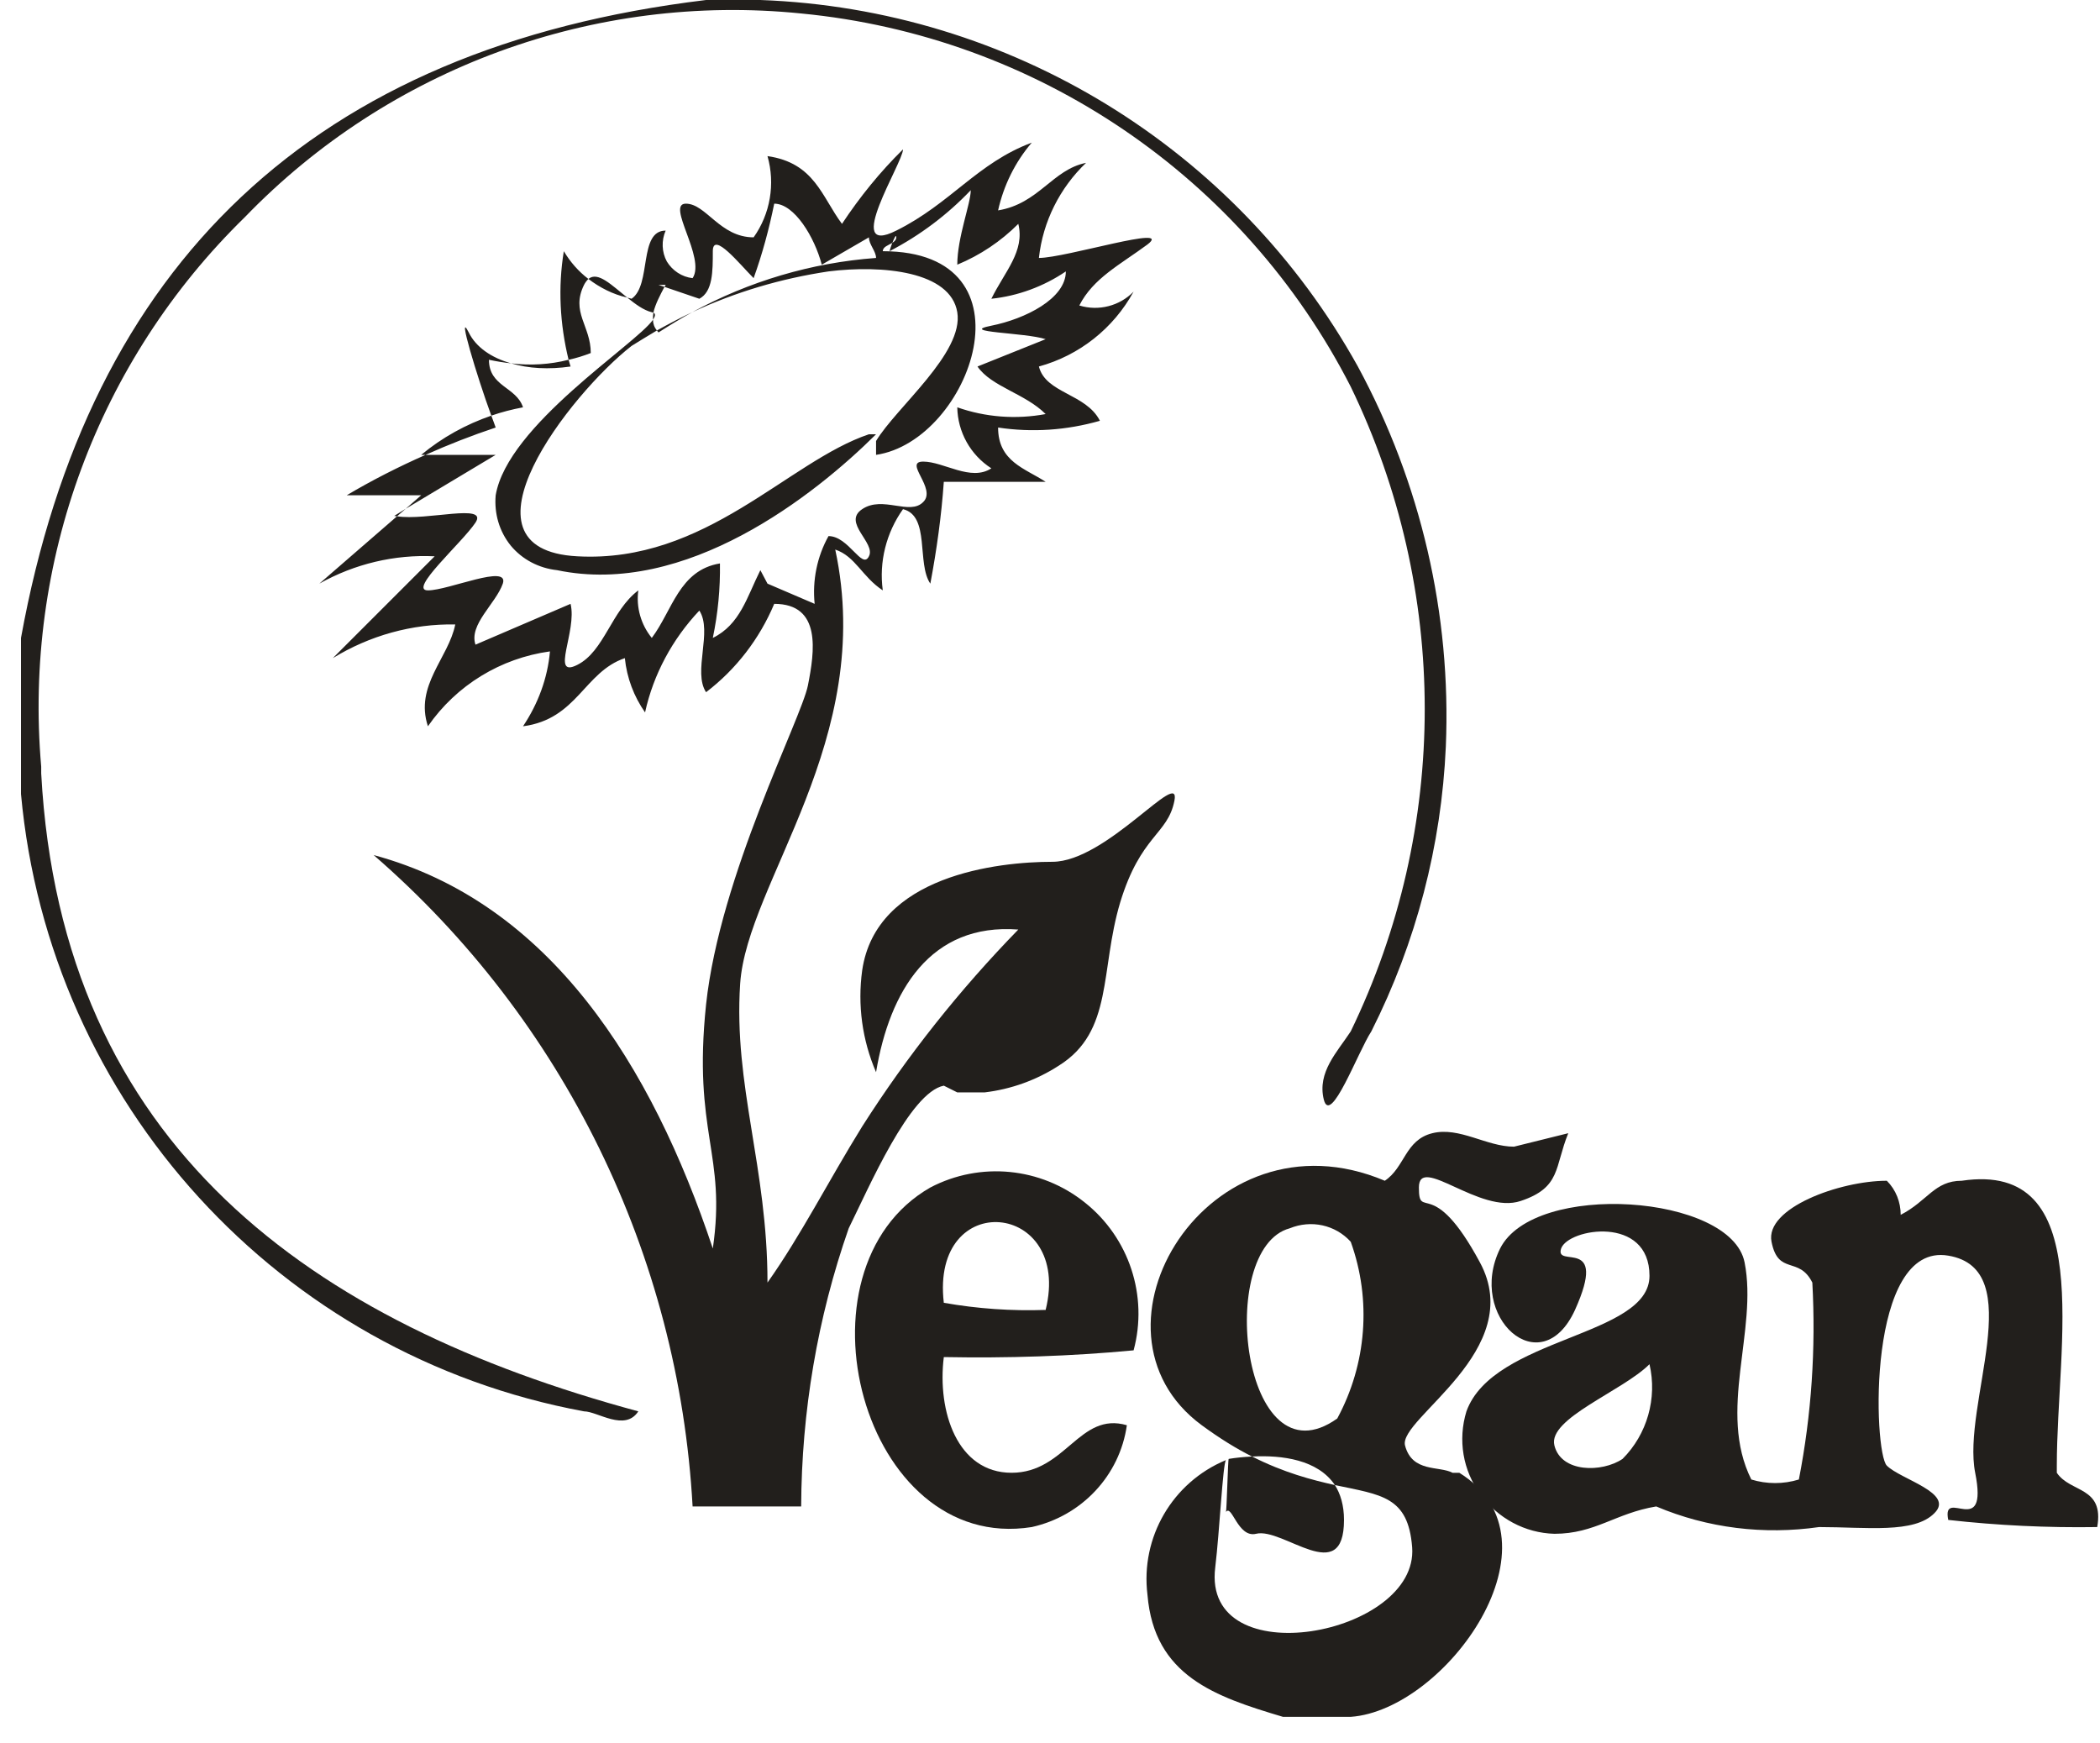 <svg xmlns="http://www.w3.org/2000/svg" viewBox="0 0 53 44" width="53" height="44">
	<style>
		tspan { white-space:pre }
		.shp0 { fill: #221f1c } 
	</style>
	<g >
		<path class="shp0" d="M1.04 19.35C0.59 14.19 2.47 9.1 6.18 5.48C9.82 1.71 15 -0.19 20.22 0.34C26.15 0.91 31.38 4.46 34.09 9.76C36.58 14.9 36.58 20.89 34.09 26.03C33.75 26.55 33.24 27.06 33.41 27.75C33.58 28.43 34.27 26.55 34.61 26.03C35.74 23.79 36.38 21.34 36.49 18.84C36.63 15.5 35.86 12.19 34.27 9.25C31.21 3.74 25.49 0.23 19.19 0L17.82 0C7.89 1.2 2.24 6.68 0.53 16.1L0.53 20.04C1.24 27.83 7.05 34.2 14.74 35.62C15.08 35.62 15.77 36.14 16.11 35.62C7.89 33.4 1.55 28.94 1.04 19.52" />
		<path fill-rule="evenodd" class="shp0" d="M36.83 37.17C39.58 38.88 36.49 43.16 34.09 43.33L32.38 43.33C30.67 42.82 29.13 42.3 28.96 40.25C28.78 38.8 29.59 37.41 30.94 36.85C30.86 36.96 30.78 38.65 30.67 39.56C30.33 42.3 35.81 41.28 35.64 39.05C35.54 37.76 34.86 37.73 33.69 37.48C33.83 37.7 33.92 37.99 33.92 38.36C33.92 40.08 32.38 38.54 31.7 38.71C31.24 38.82 31.09 37.95 30.94 38.16C30.96 38.15 30.99 36.83 31.01 36.82C31.19 36.79 31.39 36.77 31.6 36.76C31.2 36.56 30.78 36.3 30.33 35.97C27.07 33.57 30.5 27.92 34.95 29.8C35.46 29.46 35.46 28.77 36.15 28.6C36.83 28.43 37.52 28.94 38.21 28.94L39.58 28.6C39.23 29.46 39.4 29.97 38.38 30.31C37.35 30.66 35.81 29.12 35.81 29.97C35.81 30.83 36.15 29.63 37.35 31.86C38.55 34.08 35.29 35.8 35.46 36.48C35.64 37.17 36.32 36.99 36.66 37.17M31.6 36.76C32.41 37.17 33.11 37.35 33.69 37.48C33.26 36.84 32.36 36.72 31.6 36.76ZM33.75 35.8C34.49 34.43 34.62 32.81 34.09 31.34C33.7 30.91 33.09 30.78 32.55 31C30.67 31.51 31.35 37.51 33.75 35.8Z" />
		<path fill-rule="evenodd" class="shp0" d="M27.38 30.35C28.5 31.24 28.98 32.71 28.61 34.08C27.02 34.23 25.42 34.28 23.82 34.25C23.65 35.62 24.16 37.17 25.53 37.17C26.9 37.17 27.24 35.62 28.44 35.97C28.26 37.24 27.3 38.26 26.04 38.54C21.76 39.22 19.88 32.03 23.48 29.97C24.74 29.31 26.27 29.46 27.38 30.35ZM23.82 32.88C24.67 33.03 25.53 33.09 26.39 33.06C27.07 30.31 23.48 29.97 23.82 32.88Z" />
		<path fill-rule="evenodd" class="shp0" d="M51.91 37.17C52.25 37.68 53.11 37.51 52.93 38.54C51.68 38.56 50.42 38.5 49.17 38.36C49 37.51 50.19 38.88 49.85 37.17C49.51 35.45 51.22 32.03 49.17 31.69C47.11 31.34 47.28 36.65 47.62 36.99C47.97 37.34 49.34 37.68 48.82 38.19C48.31 38.71 47.11 38.54 45.91 38.54C44.52 38.74 43.1 38.57 41.8 38.02C40.77 38.19 40.26 38.71 39.23 38.71C38.49 38.69 37.8 38.32 37.36 37.71C36.92 37.11 36.79 36.34 37.01 35.62C37.69 33.74 41.63 33.74 41.63 32.2C41.63 30.66 39.58 31 39.4 31.51C39.23 32.03 40.6 31.17 39.75 33.06C38.89 34.94 37.01 33.23 37.86 31.51C38.72 29.8 43.69 30.14 44.03 31.86C44.37 33.57 43.34 35.62 44.2 37.34C44.59 37.46 45.01 37.46 45.4 37.34C45.72 35.7 45.83 34.03 45.74 32.37C45.4 31.69 44.88 32.2 44.71 31.34C44.54 30.49 46.43 29.8 47.62 29.8C47.85 30.03 47.97 30.34 47.97 30.66C48.65 30.31 48.82 29.8 49.51 29.8C52.93 29.29 51.91 33.91 51.91 36.99M40.95 36.82C41.57 36.2 41.83 35.29 41.63 34.43C40.95 35.11 39.06 35.8 39.23 36.48C39.4 37.17 40.43 37.17 40.95 36.82Z" />
		<path fill-rule="evenodd" class="shp0" d="M23.82 27.4C22.96 27.57 21.93 29.97 21.42 31C20.63 33.26 20.23 35.63 20.22 38.02L17.48 38.02C17.13 31.68 14.23 25.74 9.43 21.58C13.88 22.78 16.45 26.89 17.99 31.51C18.34 29.12 17.48 28.6 17.82 25.35C18.17 22.09 20.22 18.15 20.39 17.3C20.56 16.44 20.74 15.24 19.54 15.24C19.17 16.12 18.58 16.89 17.82 17.47C17.48 16.96 17.99 15.93 17.65 15.41C16.97 16.13 16.49 17.02 16.28 17.98C16 17.58 15.82 17.11 15.77 16.61C14.74 16.96 14.57 18.15 13.2 18.33C13.58 17.76 13.82 17.12 13.88 16.44C12.64 16.61 11.52 17.29 10.8 18.33C10.46 17.3 11.32 16.61 11.49 15.76C10.4 15.74 9.33 16.04 8.4 16.61L10.97 14.04C9.96 13.99 8.95 14.23 8.06 14.73L10.02 13.03C10.75 13.15 12.33 12.69 12 13.19C11.66 13.7 10.29 14.9 10.8 14.9C11.32 14.9 12.86 14.22 12.69 14.73C12.51 15.24 11.83 15.76 12 16.27L14.4 15.24C14.57 15.93 13.88 17.13 14.57 16.78C15.25 16.44 15.43 15.41 16.11 14.9C16.05 15.33 16.18 15.77 16.45 16.1C16.97 15.41 17.14 14.39 18.17 14.22C18.18 14.85 18.12 15.48 17.99 16.1C18.68 15.76 18.85 15.07 19.19 14.39L19.37 14.73L20.56 15.24C20.5 14.65 20.62 14.05 20.91 13.53C21.42 13.53 21.76 14.39 21.93 14.04C22.11 13.7 21.25 13.19 21.76 12.85C22.28 12.5 22.96 13.02 23.3 12.67C23.65 12.33 22.79 11.65 23.3 11.65C23.82 11.65 24.5 12.16 25.02 11.82C24.49 11.48 24.17 10.9 24.16 10.28C24.87 10.53 25.64 10.59 26.39 10.45C25.87 9.93 25.02 9.76 24.67 9.25L26.39 8.56C25.87 8.39 24.16 8.39 25.02 8.22C25.87 8.05 26.9 7.54 26.9 6.85C26.34 7.23 25.69 7.47 25.02 7.54C25.36 6.85 25.87 6.34 25.7 5.65C25.26 6.09 24.74 6.44 24.16 6.68C24.16 5.99 24.5 5.14 24.5 4.8C23.91 5.42 23.22 5.94 22.45 6.34C22.45 6.34 22.48 6.23 22.52 6.13C22.42 6.19 22.28 6.23 22.28 6.34C26.22 6.34 24.5 11.13 22.11 11.48L22.11 11.13C22.62 10.28 24.33 8.91 24.16 7.88C23.99 6.85 22.28 6.68 20.91 6.85C19.71 7.03 18.56 7.37 17.47 7.88C18.9 7.1 20.48 6.63 22.11 6.51C22.11 6.34 21.93 6.17 21.93 5.99L20.74 6.68C20.56 5.99 20.05 5.14 19.54 5.14C19.41 5.78 19.24 6.41 19.02 7.02C18.68 6.68 17.99 5.82 17.99 6.34C17.99 6.85 17.99 7.36 17.65 7.54L16.77 7.24C16.67 7.43 16.54 7.67 16.49 7.89C16.48 7.89 16.47 7.88 16.45 7.88C16.24 7.83 16.03 7.67 15.83 7.51C15.87 7.52 15.9 7.53 15.94 7.54C16.45 7.19 16.11 5.82 16.8 5.82C16.69 6.07 16.7 6.36 16.83 6.6C16.97 6.83 17.21 6.99 17.48 7.02C17.82 6.51 16.8 5.14 17.31 5.14C17.82 5.14 18.17 5.99 19.02 5.99C19.44 5.4 19.57 4.64 19.37 3.94C20.56 4.11 20.74 4.97 21.25 5.65C21.7 4.97 22.21 4.34 22.79 3.77C22.79 4.11 21.25 6.51 22.62 5.82C23.99 5.14 24.67 4.11 26.04 3.6C25.62 4.09 25.33 4.68 25.19 5.31C26.22 5.14 26.56 4.28 27.41 4.11C26.75 4.74 26.32 5.59 26.22 6.51C26.9 6.51 29.64 5.65 28.96 6.17C28.27 6.68 27.59 7.02 27.24 7.71C27.73 7.86 28.26 7.72 28.61 7.36C28.1 8.29 27.24 8.97 26.22 9.25C26.39 9.93 27.41 9.93 27.76 10.62C26.92 10.86 26.05 10.92 25.19 10.79C25.19 11.65 25.87 11.82 26.39 12.16L23.82 12.16C23.76 13.02 23.64 13.88 23.48 14.73C23.13 14.22 23.48 13.02 22.79 12.85C22.37 13.44 22.18 14.18 22.28 14.9C21.76 14.56 21.59 14.04 21.08 13.87C22.11 18.67 18.85 22.27 18.68 24.83C18.51 27.4 19.37 29.46 19.37 32.37C20.22 31.17 20.91 29.8 21.76 28.43C22.9 26.64 24.22 24.98 25.7 23.46C23.48 23.29 22.45 25.01 22.11 27.06C21.76 26.25 21.64 25.36 21.76 24.49C22.11 22.09 25.19 21.75 26.56 21.75C27.93 21.75 29.81 19.35 29.64 20.21C29.47 21.07 28.79 21.07 28.27 22.78C27.76 24.49 28.1 26.03 26.73 26.89C26.16 27.26 25.52 27.49 24.85 27.57L24.16 27.57M15.94 8.73C14.4 9.93 11.32 13.87 14.57 14.04C17.82 14.22 19.88 11.65 21.93 10.96L22.11 10.96C20.56 12.5 17.31 15.07 14.06 14.39C13.6 14.34 13.18 14.12 12.89 13.77C12.6 13.41 12.47 12.96 12.51 12.5C12.81 10.73 16.04 8.7 16.48 8.07C16.48 8.16 16.51 8.26 16.58 8.34C16.36 8.47 16.15 8.6 15.94 8.73ZM10.63 12.5L8.75 12.5C9.39 12.12 10.06 11.78 10.74 11.48L12.51 11.48L10.24 12.84L10.63 12.5ZM10.74 11.48L10.63 11.48C11.16 11.04 11.76 10.71 12.4 10.49C12.44 10.6 12.48 10.7 12.51 10.79C11.91 10.99 11.32 11.22 10.74 11.48ZM11.83 8.39C12.01 8.76 12.4 9.03 12.9 9.17C12.71 9.15 12.53 9.12 12.34 9.08C12.34 9.76 13.03 9.76 13.2 10.28C12.93 10.33 12.66 10.4 12.4 10.49C12.04 9.51 11.52 7.78 11.83 8.39ZM12.9 9.17C13.39 9.23 13.88 9.2 14.35 9.08C14.37 9.14 14.38 9.19 14.4 9.25C13.85 9.33 13.33 9.3 12.9 9.17ZM14.23 6.34C14.39 6.61 14.6 6.85 14.85 7.04C14.81 7.08 14.77 7.13 14.74 7.19C14.4 7.88 14.91 8.22 14.91 8.91C14.73 8.98 14.54 9.04 14.35 9.08C14.13 8.18 14.08 7.25 14.23 6.34ZM10.24 12.84L10.02 13.03C9.99 13.03 9.97 13.02 9.95 13.02L10.24 12.84ZM22.62 5.99C22.62 5.9 22.57 6.01 22.52 6.13C22.58 6.09 22.62 6.05 22.62 5.99ZM15.83 7.51C15.47 7.43 15.14 7.26 14.85 7.04C15.09 6.84 15.44 7.2 15.83 7.51ZM16.62 7.19L16.77 7.24C16.78 7.23 16.79 7.21 16.8 7.19L16.62 7.19ZM16.62 8.39C16.9 8.21 17.18 8.04 17.47 7.88C17.17 8.02 16.87 8.18 16.58 8.34C16.59 8.36 16.61 8.38 16.62 8.39ZM16.48 8.07C16.54 7.98 16.55 7.92 16.49 7.89C16.48 7.95 16.48 8.01 16.48 8.07Z" />
	</g>
</svg>
